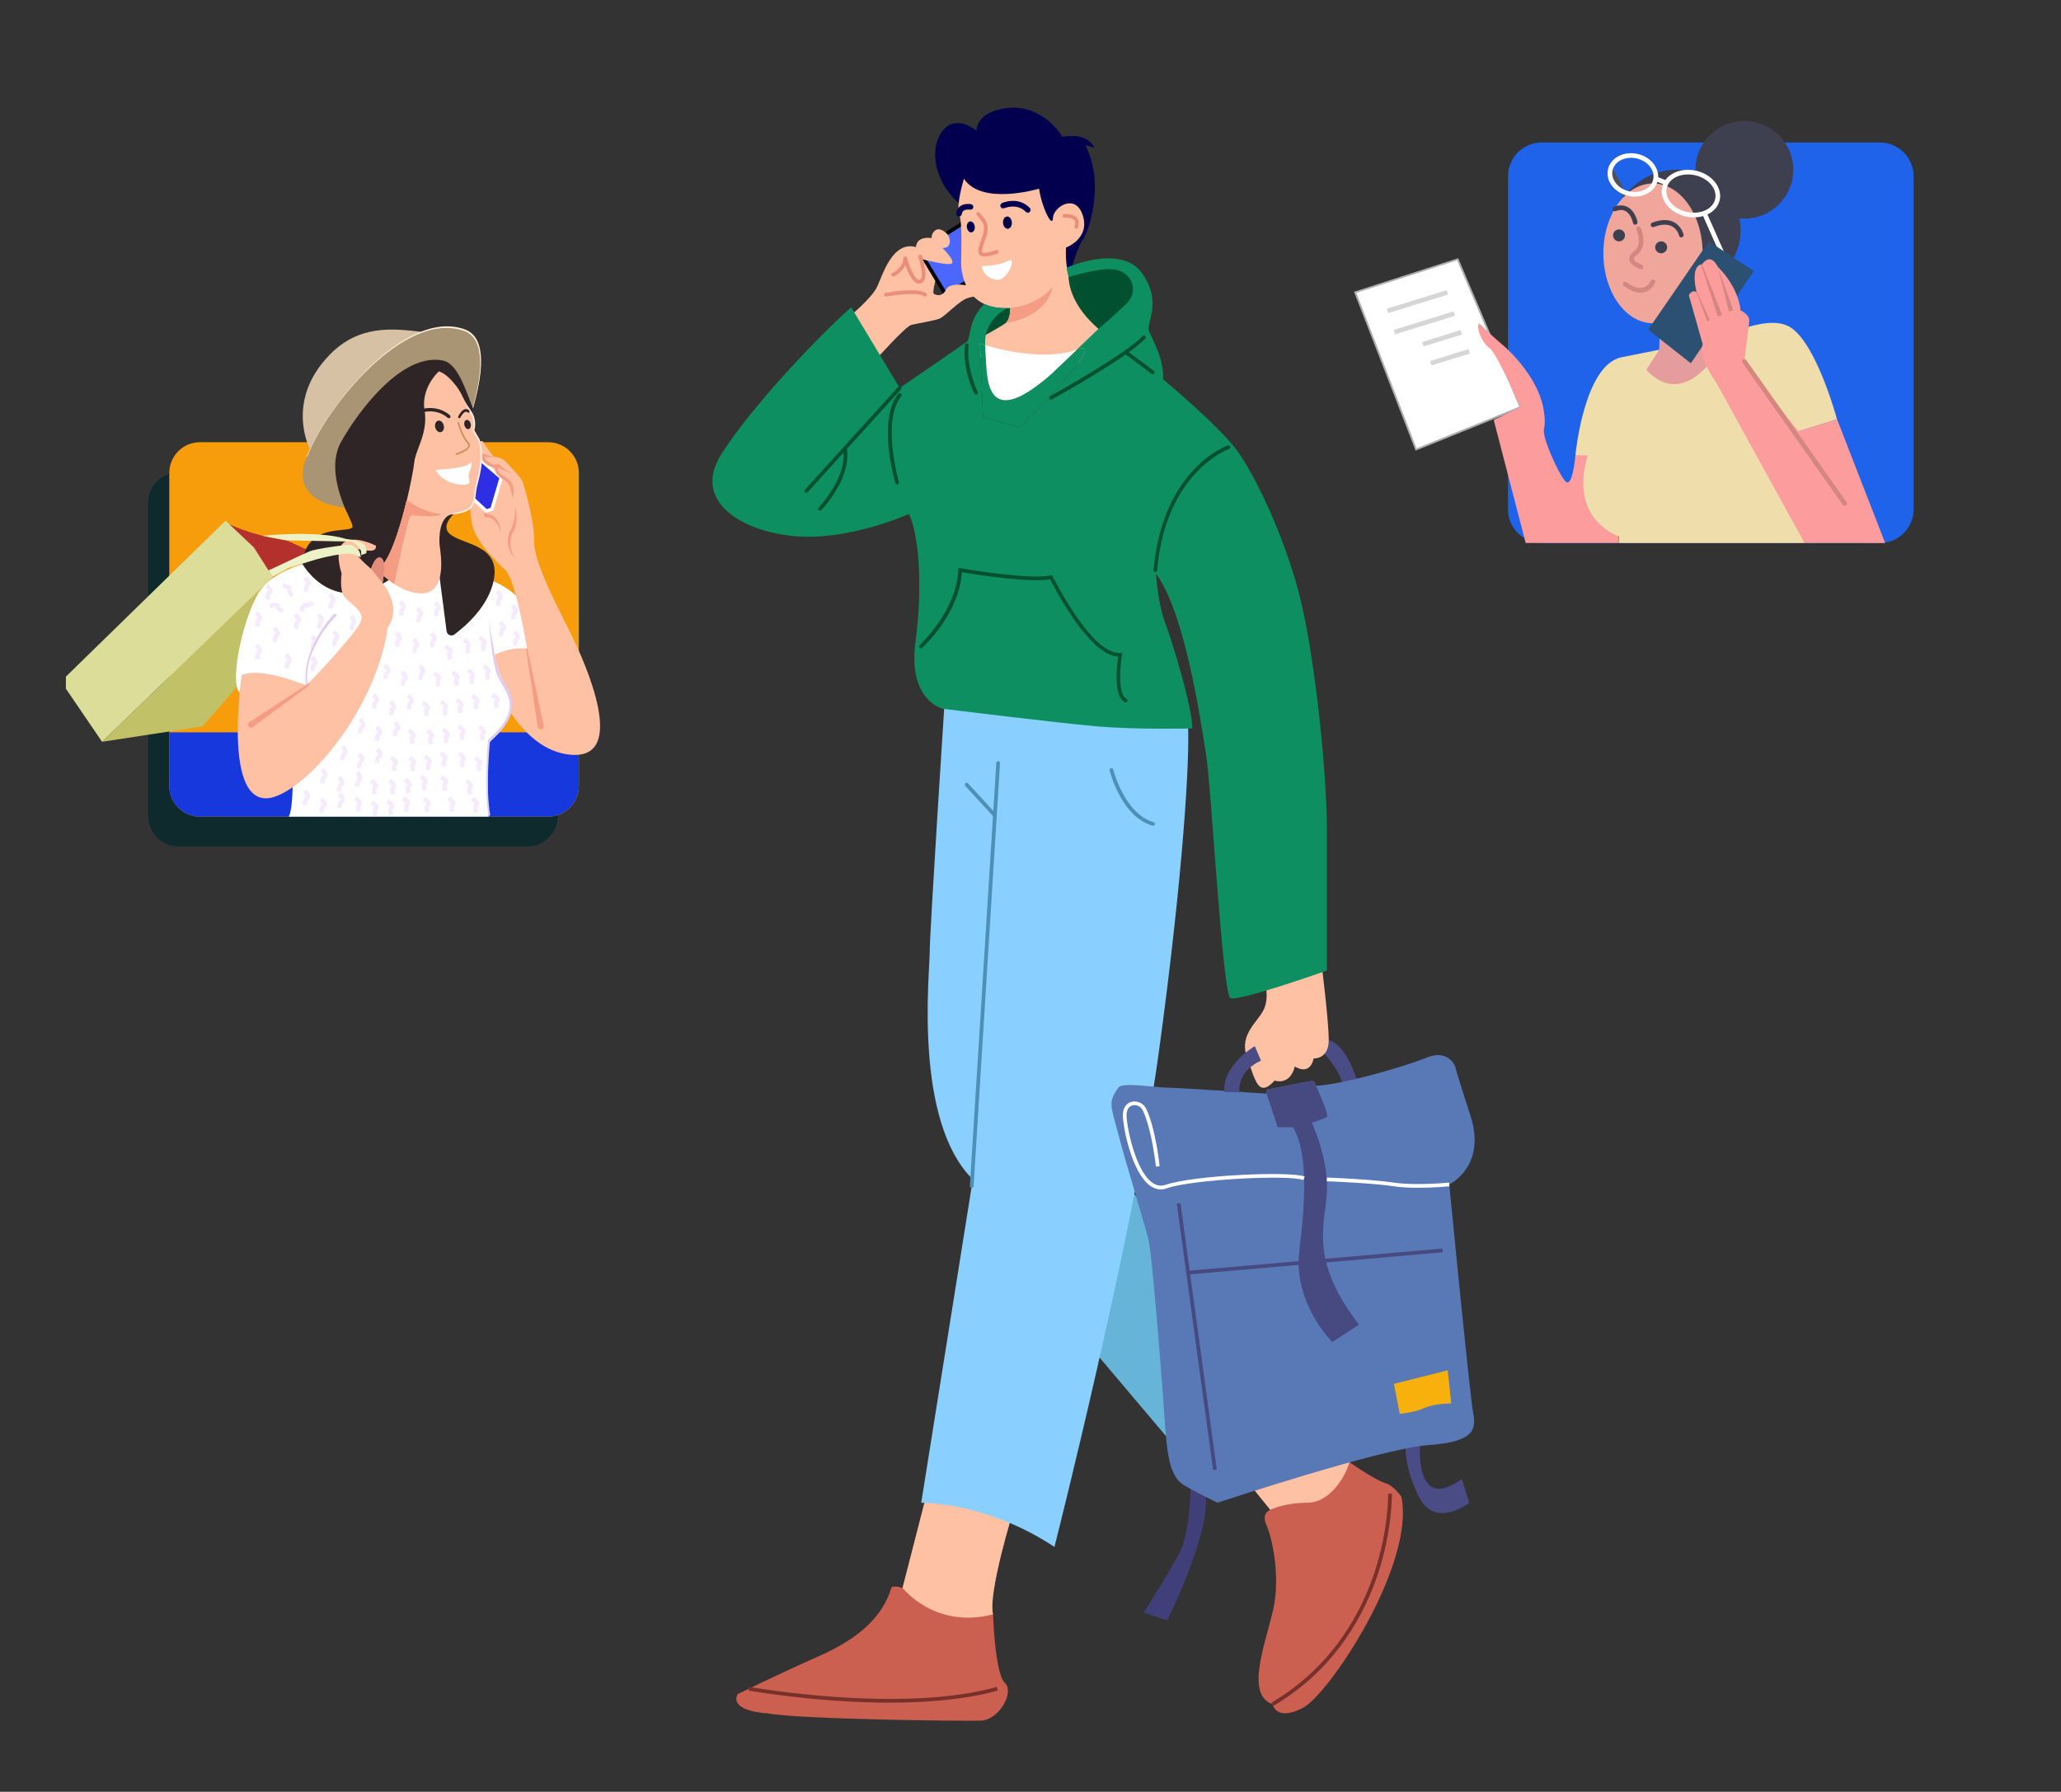 <?xml version="1.0" encoding="utf-8"?>
<!-- Generator: Adobe Illustrator 25.2.0, SVG Export Plug-In . SVG Version: 6.00 Build 0)  -->
<svg version="1.1" id="Layer_13" xmlns="http://www.w3.org/2000/svg" xmlns:xlink="http://www.w3.org/1999/xlink" x="0px" y="0px"
	 viewBox="0 0 338.45 294.28" style="enable-background:new 0 0 338.45 294.28;" xml:space="preserve">
<rect x="0" y="0" width="338.45" height="294.28" fill="#333333" stroke="none"/>
<style type="text/css">
	.st0{fill:#CB5F50;}
	.st1{fill:#FFC1A4;}
	.st2{fill:#66B5D8;}
	.st3{fill:#77312A;}
	.st4{fill:#89CFFF;}
	.st5{fill:#4B90B7;}
	.st6{fill:#4B67FF;}
	.st7{fill:#EA8F7A;}
	.st8{fill:#015130;}
	.st9{fill:#02004E;}
	.st10{fill:#F49C84;}
	.st11{fill:#4A4C86;}
	.st12{fill:#403F7A;}
	.st13{fill:#5878B6;}
	.st14{fill:#474981;}
	.st15{fill:#F8B00D;}
	.st16{fill:#FFFFFF;}
	.st17{fill:#0D8F62;}
	.st18{fill:#0E2A2D;}
	.st19{fill:#F79C0B;}
	.st20{fill:#1738DD;}
	.st21{fill:#B4302C;}
	.st22{fill:#C1C168;}
	.st23{fill:#DBDD99;}
	.st24{fill:#2F2526;}
	.st25{fill:#D6C1A5;}
	.st26{fill:#A99574;}
	.st27{fill:#FFEFDC;}
	.st28{fill:#E0CCED;}
	.st29{fill:#ECF2C5;}
	.st30{fill:#2E2EE5;}
	.st31{fill:#E5AB7A;}
	.st32{fill:#FFEEE1;}
	.st33{fill:#E28C79;}
	.st34{fill:#CE8F5B;}
	.st35{fill:#F6EBFC;}
	.st36{fill:#1F63EA;}
	.st37{fill:#AFAFAF;}
	.st38{fill:#D6D6D6;}
	.st39{fill:#FC9C9D;}
	.st40{fill:#EFDDAB;}
	.st41{fill:#3E3F4F;}
	.st42{fill:#E59C9C;}
	.st43{fill:#F1A69B;}
	.st44{fill:#D3877F;}
	.st45{fill:#2C5071;}
	.st46{fill:#515151;}
</style>
<g>
	<g>
		<g>
			<path class="st0" d="M213.89,280.54c-4.41,2.24-4.91-0.65-4.91-0.65c-4.91-1.66-0.58-11.34,0.29-16.54
				c0.87-5.2-0.43-10.98-1.32-12.93c-0.48-1.05-0.25-1.68,0.07-2.04c0.27-0.31,0.6-0.41,0.6-0.41l-5.79-7.13l10.99-8.03
				c0,0,5.2,5.05,6.28,6.14c0.28,0.28,0.83,0.71,1.51,1.2c1.91,1.36,4.84,3.16,5.85,3.42c1.37,0.36,2.67,2.24,2.67,2.24
				C232.45,256.86,218.29,278.31,213.89,280.54z"/>
		</g>
		<g>
			<path class="st1" d="M221.61,240.14c-0.96,3.23-3.73,6.68-6.86,6.67c-3.9-0.01-6.14,1.16-6.14,1.16l-5.79-7.13l10.99-8.03
				c0,0,5.2,5.05,6.28,6.14C220.38,239.23,220.93,239.66,221.61,240.14z"/>
		</g>
		<g>
			<polygon class="st2" points="177.65,219.51 199.46,245.31 215.56,234.28 181.22,189.52 			"/>
		</g>
		<g>
			<path class="st0" d="M165.02,276.41c1.63,1.52-0.98,6.07-3.9,6.18c-2.93,0.11-29.93-0.21-35.03-1.19c0,0-6.29-0.22-4.99-3.14
				c0,0,6.61-3.25,13.45-6.29c6.83-3.04,10.41-6.61,11.82-11.17c0,0,0.11-0.54,1.84,0l4.23-16.48l13.99,3.69
				c0,0-4.23,13.66-3.36,17.13C163.07,265.14,163.39,274.89,165.02,276.41z"/>
		</g>
		<g>
			<path class="st1" d="M163.07,265.14c-9.54,2.49-14.85-4.34-14.85-4.34l4.23-16.48l13.99,3.69
				C166.43,248,162.2,261.67,163.07,265.14z"/>
		</g>
		<g>
			<path class="st3" d="M209.13,280.16l-0.31-0.53c10.15-6,14.82-15.01,16.94-21.51c2.3-7.05,2.2-12.74,2.2-12.8l0.61-0.01
				c0,0.06,0.11,5.85-2.23,13C224.18,264.91,219.45,274.06,209.13,280.16z"/>
		</g>
		<g>
			<path class="st3" d="M146.13,279.64c-12.03,0-23.06-1.96-23.22-1.99l0.11-0.6c0.25,0.04,24.94,4.43,40.67,0.01l0.17,0.59
				C158.53,279.14,152.2,279.64,146.13,279.64z"/>
		</g>
		<g>
			<path class="st4" d="M155.2,114.07c0,0-2.53,38.83-2.53,42.37c0,3.54-2.66,27.63,7.08,37.27l-8.47,53.1
				c0,0,10.62-0.21,21.88,7.26c0,0,13.03-51.41,17.07-80.78s5.24-49.25,4.83-54.66L155.2,114.07z"/>
		</g>
		<g>
			<path class="st5" d="M159.58,195.08c-0.01,0-0.01,0-0.02,0c-0.17-0.01-0.3-0.16-0.29-0.32l4.34-69.45
				c0.01-0.17,0.15-0.3,0.32-0.29c0.17,0.01,0.3,0.16,0.29,0.32l-4.34,69.45C159.88,194.96,159.74,195.08,159.58,195.08z"/>
		</g>
		<g>
			<path class="st5" d="M163.39,134.23c-0.08,0-0.17-0.03-0.23-0.1l-4.65-5.06c-0.11-0.12-0.11-0.32,0.02-0.43
				c0.13-0.11,0.32-0.11,0.43,0.02l4.65,5.06c0.11,0.12,0.11,0.32-0.02,0.43C163.53,134.21,163.46,134.23,163.39,134.23z"/>
		</g>
		<g>
			<path class="st5" d="M189.34,135.62c-0.03,0-0.06,0-0.08-0.01c-2.12-0.6-4.02-2.36-5.47-5.1c-1.09-2.05-1.55-3.89-1.57-3.97
				c-0.04-0.16,0.06-0.33,0.22-0.37c0.16-0.04,0.33,0.06,0.37,0.22c0.02,0.07,1.85,7.29,6.61,8.63c0.16,0.05,0.26,0.22,0.21,0.38
				C189.6,135.53,189.48,135.62,189.34,135.62z"/>
		</g>
		<g>
			<polygon class="st6" points="164.29,32.81 150.93,41.18 155.33,48.4 169.09,39.9 			"/>
			<path d="M155.22,48.83l-4.71-7.74l13.87-8.69l5.15,7.6L155.22,48.83z M151.35,41.28l4.08,6.7l13.23-8.17l-4.46-6.58L151.35,41.28
				z"/>
		</g>
		<g>
			<path class="st1" d="M139.56,51.92c0,0,3.58-2.92,4.48-4.83c0.9-1.91,2.51-7.58,6.39-6.51c0,0-0.12-1.79,2.57-1.49
				c0,0-0.12-0.73,0.6-1.26s1.73,0.3,2.09,0.78s0.66,2.27-0.95,2.09c0,0,2.21,2.15,1.55,2.57c-0.66,0.42-4.84-0.69-4.84-0.69
				l2.14,3.56c0,0-0.52,2.02-0.22,2.14c0.3,0.12,1.31,0.66,2.03-0.78c0.72-1.43,5.19-0.54,5.49,0.3c0.3,0.84-0.42,0.71-1.91,1.13
				s-3.76,3.05-4.72,3.41c-0.95,0.36-3.64,0.78-4.6,1.01c-0.95,0.24-5.91,5.79-5.91,5.79L139.56,51.92z"/>
		</g>
		<g>
			<path class="st7" d="M150.92,46.58c-0.17,0-0.34-0.05-0.51-0.15c-0.76-0.44-1.38-1.86-1.74-2.87c-0.57,1.25-1.82,1.81-1.88,1.84
				c-0.16,0.07-0.34,0-0.4-0.16c-0.07-0.15,0-0.34,0.16-0.4c0.03-0.01,1.71-0.78,1.79-2.43c0.01-0.15,0.12-0.27,0.27-0.29
				c0.15-0.02,0.29,0.08,0.33,0.22c0.23,0.84,0.99,3.11,1.78,3.56c0.14,0.08,0.23,0.07,0.29,0.05c0.06-0.02,0.15-0.06,0.23-0.2
				c0.39-0.74-0.18-2.79-0.44-3.52c-0.06-0.16,0.03-0.33,0.19-0.39c0.16-0.06,0.33,0.03,0.39,0.19c0.1,0.29,0.98,2.9,0.4,4.01
				c-0.14,0.26-0.35,0.43-0.61,0.5C151.08,46.57,151,46.58,150.92,46.58z"/>
		</g>
		<g>
			<path class="st7" d="M145.47,48.71c-0.14,0-0.27-0.1-0.3-0.25c-0.03-0.17,0.08-0.33,0.24-0.36c0.53-0.1,5.24-0.95,6.68,0.05
				c0.14,0.1,0.17,0.29,0.08,0.43c-0.1,0.14-0.29,0.17-0.43,0.08c-1.04-0.72-4.84-0.21-6.21,0.05
				C145.51,48.71,145.49,48.71,145.47,48.71z"/>
		</g>
		<path class="st8" d="M165.95,49.9c0,0-4.56,2.45-4.33,5.01c0.23,2.56,4.81-2.93,4.84-3.82C166.5,50.2,165.95,49.9,165.95,49.9z"/>
		<g>
			<path class="st9" d="M155.28,20.97c-2.9,2.66-2.09,8.8,2.27,12.45c4.37,3.65,18.31,10.89,18.31,10.89s1.32-4.25,1.97-4.97
				c0.66-0.72,3.83-8.86,0.42-15.44c0,0,1.49,0.18,1.55,0.54c0.06,0.36-0.57-2.87-5.31-1.97c0,0-3.24-5.45-9.11-4.73
				c-5.16,0.63-5.03,3.71-5.03,3.71S157.43,18.99,155.28,20.97z"/>
		</g>
		<g>
			<path class="st1" d="M185.62,57.83c-10.77,4.61-28.9,0-28.9,0s7.6-4.07,8.44-4.79c0.84-0.72,0.72-2.45,0.72-2.45
				c-7.36,0.48-8.08-5.74-8.05-7.54c0.02-1.8,0.21-6.58-0.32-7.96c-0.54-1.38,0.78-5.74,0.78-5.74c2.92,4.48,12.34,1.64,12.34,1.64
				c0.45,3.13,2.21,6.6,2.28,4.81c0.06-1.79,3.71-4.19,4.91-0.39c1.2,3.8-2.77,5.25-2.77,5.25
				C174.49,52.5,185.62,57.83,185.62,57.83z"/>
		</g>
		<g>
			<path class="st10" d="M172.86,47.08c-1.09,5.28-7.71,5.96-7.71,5.96c0.84-0.72,0.72-2.45,0.72-2.45
				C170.81,50.05,172.86,47.08,172.86,47.08z"/>
		</g>
		<g>
			<path class="st11" d="M216.84,172.33c0,0,3.21,3.25,3.63,5.83l2.41-0.62c0,0-1.66-5.86-4.67-6.72c-3.01-0.85,0,0,0,0
				L216.84,172.33z"/>
		</g>
		<g>
			<path class="st1" d="M207.63,161.1c0,0,0.85,2.32,0,4.48c-0.85,2.16-4.24,4.17-2.86,8.03c1.39,3.86,1.85,6.79,4.55,3.86
				c0,0,2.47,0.93,3.32-2.32c0,0,2.39,1.7,3.09-1.31c0,0,2.47,0.15,2.47-3.01s-1.16-12.35-1.16-12.35L207.63,161.1z"/>
		</g>
		<g>
			<path class="st12" d="M195.51,243.23c0,0,0.19,8.26-2,12.17c-2.2,3.92-5.68,9.47-5.68,9.47l3.85,1.28c0,0,7.69-15.45,6.19-21.43
				L195.51,243.23z"/>
		</g>
		<g>
			<path class="st11" d="M233.23,236.49c0,0-1.29,12.34,6.82,6.41l1.23,3.92c0,0-5.5,4.25-8.13-0.74c-2.63-5-2.33-8.64-2.33-8.64
				L233.23,236.49z"/>
		</g>
		<g>
			<path class="st13" d="M241.9,231.92c0.54,2.82,0.32,4.89-7.39,5.43c-7.72,0.54-34.56,9.45-34.56,9.45s-2.39-1.08-5.43-2.82
				c-3.05-1.74-2.93-6.85-3.59-15.43c-0.65-8.59-1.82-22.74-2.3-24.84c-0.48-2.1-3.77-12.75-5-17.48c-1.23-4.73-1.7-5.13,0-7.58
				c0.68-0.98,5.51-0.07,8.33,0c2.82,0.07,16.04,0.97,16.04,0.97l-0.05-0.64c0,0,7.13-1.44,7.58-1.44c0.44,0,0.56,0.78,0.56,0.78
				c4.1-0.12,14.65-3.16,18.22-4.63c3.5-1.44,4.64,1.4,4.68,1.52c-0.02,0-0.02,0.3,2.48,8.02c2.72,8.37-3.48,11.3-3.48,11.3
				S241.36,229.09,241.9,231.92z"/>
		</g>
		<g>
			<path class="st14" d="M223.17,217.56l-4.39,2.85c0,0-6.48-6.41-5.41-14.97c1.07-8.57,1.37-16.26-1.03-20.3h-2.52l-1.82-5.52
				l-0.05-0.64c0,0,7.13-1.44,7.58-1.44c0.44,0,0.56,0.78,0.56,0.78s2.25,4.8,1.81,5.13c-0.44,0.32-2.47,0.93-2.47,0.93
				s2.74,5.92,2.47,11.36C217.63,201.15,214.88,206.81,223.17,217.56z"/>
		</g>
		<g>
			
				<rect x="196.18" y="197.43" transform="matrix(0.991 -0.135 0.135 0.991 -27.816 28.513)" class="st14" width="0.61" height="44.16"/>
		</g>
		<g>
			
				<rect x="194.98" y="206.95" transform="matrix(0.996 -0.087 0.087 0.996 -17.198 19.561)" class="st14" width="42.05" height="0.61"/>
		</g>
		<g>
			<path class="st15" d="M228.91,227.28l0.95,4.92c0,0,2.27-0.16,4.07-0.95s4.39-0.74,4.39-0.74l-0.58-5.45L228.91,227.28z"/>
		</g>
		<g>
			<path class="st16" d="M190.64,195.35c-0.6,0-1.17-0.19-1.73-0.58c-3.02-2.1-4.47-9.47-4.52-11.52c-0.03-1.21,0.52-2.07,1.47-2.3
				c0.93-0.22,1.94,0.28,2.36,1.15c1.57,3.31,2.19,9.2,2.21,9.45l-0.61,0.06c-0.01-0.06-0.63-6.03-2.16-9.25
				c-0.29-0.62-1.01-0.97-1.66-0.82c-0.66,0.16-1.02,0.77-1,1.69c0.04,1.91,1.45,9.09,4.25,11.03c0.7,0.49,1.41,0.59,2.17,0.33
				c4.54-1.57,20.42-2.29,22.83-1.35l-0.22,0.57c-2.28-0.9-18.08-0.14-22.41,1.35C191.3,195.29,190.97,195.35,190.64,195.35z"/>
		</g>
		<g>
			<path class="st16" d="M232.85,195.08c-1.36,0-2.79-0.06-4.02-0.25c-3.53-0.54-10.88-0.82-10.95-0.82l0.02-0.61
				c0.07,0,7.46,0.29,11.02,0.83c3.5,0.53,8.98,0,9.04,0l0.06,0.61C237.87,194.85,235.49,195.08,232.85,195.08z"/>
		</g>
		<g>
			<path class="st11" d="M206.06,171.82c0,0-5.33,3.07-5,7.53h2.49c0,0-0.56-3.28,3.53-5.16L206.06,171.82z"/>
		</g>
		<g>
			<path class="st17" d="M217.89,135.91c0,8.73,0,23.49,0,23.49s-14.55,5.17-15.84,4.52s-3.12-34.58-3.99-39.97
				c-0.86-5.39-3.43-23.27-8.23-29.74c0,0,0.26,4.74,1.55,8.19s4.42,13.79,4.42,17.24c0,0-9.05,0.21-15.41-0.32
				c-6.36-0.54-25.53-2.91-25.53-2.91s-5.82-1.29-4.52-10.99c1.29-9.7,0.43-17.99-1.08-21.01c0,0-9.7,4.42-18.64,3.66
				c-8.94-0.76-17.02-5.82-12.17-13.47c4.85-7.65,15.62-19.07,21.33-24.13l7.97,13.25c0,0,10.24-7.01,11-7.58
				c0.75-0.57,0.12-3.46,2.88-6.22c0,0,1.24,0.73,3.77,0.68c-0.89,0.42-3.88,2.37-3.61,6.08l-0.86-0.28l0.5,12.09l6.01,1.7
				c0,0,15.24-14.99,9.41-12.79c3.58-3.44,3.87-3.71,3.89-3.73L180.41,54c0,0-4.1-3.31-4.93-8.49c-0.08-0.49-0.28-1.04-0.3-1.56
				c0,0,8.88-3.95,12.35,0.9c3.47,4.84,0.57,8.15,1.19,9.63c0.63,1.48,2.45,4.56,2.28,7.81c0,0,9.11,7.59,12.13,11.69
				c3.01,4.09,8.19,14.87,10.56,25C216.06,109.08,217.89,127.18,217.89,135.91z"/>
		</g>
		<g>
			<path class="st8" d="M184.99,49.87c-1.9,1.85-4.57,4.13-4.57,4.13s-4.75-3.65-4.93-8.49c1.79-0.56,5.94-1.7,7.97-1.16
				C186.15,45.06,186.89,48.02,184.99,49.87z"/>
		</g>
		<g>
			<path class="st17" d="M167.44,70.19l-6.01-1.7l-0.5-12.09l0.86,0.28c0.33,4.39-0.75,14.87,10.75,4.84c1.8-1.72,3.2-3.07,4.3-4.12
				c0,0,0,0,0.01,0C182.68,55.2,167.44,70.19,167.44,70.19z"/>
		</g>
		<g>
			<path class="st16" d="M176.85,57.41c-1.1,1.05-2.5,2.4-4.3,4.12c-11.51,10.03-10.43-0.46-10.75-4.84
				C161.8,56.69,171.01,59.63,176.85,57.41z"/>
		</g>
		<g>
			<path class="st8" d="M172.62,65.64c-0.11,0-0.21-0.06-0.27-0.16c-0.08-0.15-0.03-0.33,0.12-0.42c0.13-0.07,12.6-7,15.15-9.87
				c0.11-0.13,0.31-0.14,0.43-0.03c0.13,0.11,0.14,0.31,0.03,0.43c-2.62,2.95-14.79,9.71-15.31,10
				C172.72,65.63,172.67,65.64,172.62,65.64z"/>
		</g>
		<g>
			<path class="st8" d="M189.29,61.46c-0.06,0-0.13-0.02-0.18-0.06l-4.43-3.31c-0.14-0.1-0.16-0.29-0.06-0.43
				c0.1-0.14,0.29-0.16,0.43-0.06l4.43,3.31c0.14,0.1,0.16,0.29,0.06,0.43C189.47,61.41,189.38,61.46,189.29,61.46z"/>
		</g>
		<g>
			<path class="st8" d="M160.27,64.81c-0.11,0-0.22-0.06-0.27-0.17c-0.08-0.16-2.02-4.05-1.54-7.99c0.02-0.17,0.18-0.29,0.34-0.27
				c0.17,0.02,0.29,0.17,0.27,0.34c-0.45,3.75,1.46,7.6,1.48,7.64c0.08,0.15,0.02,0.34-0.14,0.41
				C160.36,64.8,160.31,64.81,160.27,64.81z"/>
		</g>
		<g>
			<path class="st8" d="M132.41,80.94c-0.07,0-0.15-0.03-0.21-0.08c-0.13-0.11-0.13-0.31-0.02-0.43l15.34-16.91
				c0.11-0.13,0.31-0.13,0.43-0.02c0.13,0.11,0.13,0.31,0.02,0.43l-15.34,16.91C132.58,80.9,132.5,80.94,132.41,80.94z"/>
		</g>
		<g>
			<path class="st8" d="M134.64,83.88c-0.08,0-0.15-0.03-0.21-0.09c-0.12-0.12-0.12-0.31-0.01-0.43c0.05-0.05,4.84-5.02,4.03-9.66
				c-0.03-0.17,0.08-0.33,0.25-0.35c0.17-0.03,0.33,0.08,0.35,0.25c0.36,2.06-0.26,4.47-1.78,6.99c-1.14,1.88-2.36,3.15-2.42,3.2
				C134.8,83.85,134.72,83.88,134.64,83.88z"/>
		</g>
		<g>
			<path class="st8" d="M147.32,79.56c-0.13,0-0.25-0.09-0.29-0.22c-0.12-0.42-2.99-10.34,0.49-14.66c0.11-0.13,0.3-0.15,0.43-0.05
				c0.13,0.11,0.15,0.3,0.05,0.43c-3.28,4.07-0.41,14-0.38,14.1c0.05,0.16-0.04,0.33-0.21,0.38
				C147.38,79.56,147.35,79.56,147.32,79.56z"/>
		</g>
		<g>
			<path class="st8" d="M189.73,93.95c-0.01,0-0.02,0-0.03,0c-0.16-0.01-0.27-0.16-0.26-0.33c0.74-8.66,4.01-13.76,6.62-16.51
				c2.85-3,5.49-3.92,5.6-3.96c0.15-0.05,0.31,0.04,0.36,0.2s-0.03,0.33-0.18,0.38c-0.1,0.04-10.45,3.77-11.82,19.95
				C190,93.83,189.87,93.95,189.73,93.95z"/>
		</g>
		<g>
			<path class="st8" d="M184.86,115.36c-0.05,0-0.1-0.01-0.14-0.04c-1.92-1.02-1.33-5.98-1.1-7.48
				c-4.7-0.23-10.31-10.99-11.17-12.69c-3.68,0.6-12.6-0.85-14.49-1.17c-0.47,6.89-6.29,12.19-6.54,12.42
				c-0.13,0.11-0.32,0.1-0.43-0.02c-0.11-0.13-0.1-0.32,0.02-0.43c0.06-0.05,6.07-5.55,6.35-12.34l0.01-0.35l0.34,0.06
				c0.11,0.02,11.09,1.94,14.83,1.19l0.23-0.05l0.1,0.21c0.06,0.13,6.23,12.56,10.86,12.56c0.07,0,0.13,0,0.2-0.01l0.39-0.03
				l-0.07,0.39c-0.3,1.74-0.75,6.41,0.73,7.19c0.15,0.08,0.21,0.26,0.13,0.41C185.08,115.31,184.97,115.36,184.86,115.36z"/>
		</g>
		<g>
			<path class="st9" d="M168.79,34.94c-0.12,0-0.24-0.05-0.33-0.14c-1.47-1.51-3.52-0.61-3.54-0.61c-0.23,0.1-0.5,0-0.61-0.23
				c-0.1-0.23,0-0.5,0.23-0.61c0.11-0.05,2.66-1.16,4.57,0.8c0.18,0.18,0.17,0.47-0.01,0.65C169.02,34.9,168.91,34.94,168.79,34.94z
				"/>
		</g>
		<g>
			<path class="st9" d="M157.49,35.55c-0.02,0-0.04,0-0.06,0c-0.25-0.03-0.43-0.26-0.4-0.51c0.06-0.5,0.29-0.91,0.66-1.18
				c0.71-0.51,1.67-0.35,1.77-0.33c0.25,0.05,0.41,0.29,0.37,0.54c-0.05,0.25-0.29,0.41-0.53,0.37c-0.19-0.03-0.74-0.07-1.07,0.17
				c-0.16,0.12-0.25,0.3-0.29,0.55C157.92,35.38,157.72,35.55,157.49,35.55z"/>
		</g>
		<g>
			<path class="st7" d="M161.71,42.13c-0.37,0-0.64-0.09-0.82-0.27c-0.47-0.47-0.17-1.31,0.18-2.27c0.12-0.32,0.24-0.66,0.33-0.99
				c0.44-1.54,0.06-2-0.64-2.83c-0.12-0.14-0.24-0.29-0.36-0.45c-0.1-0.13-0.08-0.33,0.05-0.43c0.13-0.1,0.33-0.08,0.43,0.05
				c0.12,0.15,0.24,0.3,0.35,0.43c0.72,0.86,1.29,1.54,0.76,3.4c-0.1,0.35-0.22,0.69-0.35,1.03c-0.23,0.64-0.52,1.43-0.32,1.63
				c0.1,0.1,0.52,0.26,2.28-0.36c0.16-0.06,0.33,0.03,0.39,0.19c0.06,0.16-0.03,0.33-0.19,0.39
				C162.88,41.97,162.2,42.13,161.71,42.13z"/>
		</g>
		<g>
			<path class="st16" d="M161.22,43.7c0,0,2.57,0.04,4.29-0.84s-0.14,3.24-1.69,3.1C162.27,45.81,161.43,44.93,161.22,43.7z"/>
		</g>
		<g>
			<path class="st7" d="M176.73,37.57c-0.03,0-0.07-0.01-0.1-0.02c-0.16-0.05-0.25-0.23-0.19-0.39c0.15-0.44,0.14-0.77-0.04-0.99
				c-0.34-0.43-1.25-0.43-1.57-0.4c-0.17,0.01-0.32-0.1-0.34-0.27c-0.02-0.17,0.1-0.32,0.27-0.34c0.15-0.02,1.51-0.14,2.12,0.63
				c0.31,0.39,0.36,0.92,0.14,1.57C176.98,37.49,176.86,37.57,176.73,37.57z"/>
		</g>
		<g>
			
				<ellipse transform="matrix(0.997 -0.074 0.074 0.997 -2.248 12.27)" class="st9" cx="165.47" cy="36.65" rx="0.73" ry="1.01"/>
		</g>
		<g>
			
				<ellipse transform="matrix(0.989 -0.146 0.146 0.989 -3.733 23.698)" class="st9" cx="159.47" cy="37.26" rx="0.65" ry="0.91"/>
		</g>
	</g>
	<g>
		<path class="st18" d="M29.37,77.55h57.18c2.79,0,5.04,2.26,5.04,5.04v37.1v14.31c0,2.79-2.26,5.04-5.04,5.04H29.37
			c-2.79,0-5.04-2.26-5.04-5.04V119.7V82.6C24.32,79.81,26.58,77.55,29.37,77.55z"/>
		<path class="st19" d="M27.8,77.67v51.41c0,2.79,2.26,5.04,5.04,5.04h57.18c2.79,0,5.04-2.26,5.04-5.04V77.67
			c0-2.79-2.26-5.04-5.04-5.04H32.85C30.06,72.62,27.8,74.88,27.8,77.67z"/>
		<path class="st20" d="M27.8,120.28v8.8c0,2.79,2.26,5.04,5.04,5.04h57.18c2.79,0,5.04-2.26,5.04-5.04v-8.8H27.8z"/>
		<path class="st21" d="M37.01,85.8c0,0,3.88,2.11,10.06,2.95l3.85,1.77c0,0-3.59,2.78-6.19,4.23l-5.03-3.05L37.01,85.8z"/>
		<polygon class="st22" points="33.27,119.3 16.76,121.83 44.79,94.77 46.08,100.37 38.87,112.86 		"/>
		<polygon class="st23" points="37.05,85.52 41.69,89.91 44.79,94.77 16.76,121.83 10.82,113.11 10.82,111.13 		"/>
		<path class="st16" d="M86.06,99.06c0,0-3.03-3.48-6.96-4.15c-3.93-0.67-6.45-0.11-6.82-0.83c-0.37-0.72-20.6-1.9-20.6-1.9
			s-6.51,1.03-9.1,5.03c-2.59,4-4.92,14.53-3.28,16.52c1.65,1.99,7.79,3.33,8.39,7.48s0.52,11.89-0.3,12.92h32.85
			c0,0-0.42-10.51,0-11.88c0.42-1.36,4.24-2.59,4.07-8.99l4.07-6.27L86.06,99.06z"/>
		<path class="st24" d="M76.18,83.06c0,0-4.36,2.78-2.33,4.62s8.33,1.66,7.25,7.5c-0.81,4.33-4.59,7.62-6.49,9.03
			c-0.49,0.36-1.19,0.07-1.27-0.54l-2.84-21.88L76.18,83.06z"/>
		<path class="st24" d="M77.49,67.55c0,0,1.88-6.17-5.64-8.76c0,0-7.82-6.46-16.34,2.06s3,24.68,2.35,25.74
			c-0.65,1.06-7.45-0.87-8.26,5.93c0,0,5.32,9.79,15.64,1.75c9.1-7.1,2.67-11.52,2.84-13.45C68.25,78.89,77.49,67.55,77.49,67.55z"
			/>
		<path class="st25" d="M54.16,58.24c4.8-4.9,10.23-4.32,15.21-3.72c2.36,0.28-18.53,19.11-18.53,19.11S46.76,65.8,54.16,58.24z"/>
		<path class="st26" d="M56.58,83.35c-0.86-2.25-2.66-7.06-0.55-10.81c2.85-5.07,9.99-14.66,16.69-13.33
			c2.53,0.5,3.8,5.09,4.95,7.83c1.5-5.26,2.34-11.47-1.41-12.81c-9.87-3.53-22.92,12.94-25.97,20.94
			C47.71,81.9,54.5,83.13,56.58,83.35z"/>
		<g>
			<path class="st27" d="M50.52,74.85c3.09-8.08,15.94-23.99,25.7-20.5c3.69,1.32,2.84,7.53,1.41,12.56l0.05,0.12
				c1.46-5.15,2.52-11.55-1.37-12.94C66.4,50.55,53.41,67,50.29,75.16L50.52,74.85z"/>
		</g>
		<path class="st1" d="M63.69,103.01c-1.74,12.24-11.38,24.72-17.94,27.6c-9.63,4.24-6.06-19.72-6.06-19.72
			c3.37-1.45,10.32,1.69,10.61,1.62c0.29-0.05,8.23-8.55,8.95-10.41c0.71-1.85-2-3.05-2.77-4.21c-0.76-1.17-0.38-3.7-0.38-3.7
			s-1.33-3.81,0.38-5.1c1.72-1.28,5.25,0.53,5.25,0.53c0.18,1.71-2.97,0.14-3.32,0.78c-0.36,0.65,2.53,3.03,2.53,3.03
			s0.68-2.3,1.65-1.79c0.25,0.14,0.38,0.47,0.45,0.89c-0.36,0.49-0.73,0.83-1.09,0.98c0,0,0.39,0.45,1.06,1.05
			c-0.08,0.68-0.19,1.2-0.19,1.2C66.18,100.17,63.69,103.01,63.69,103.01z"/>
		<g>
			<path class="st28" d="M80.25,134.12l0.25-0.29c-0.79-4.22-0.11-11.25-0.04-12c5.56-4.88,3.61-7.95,2.32-9.98
				c-0.19-0.3-0.37-0.59-0.51-0.85c-1.01-1.95-1.97-9.26-1.98-9.34l0,0c0.04,0.3,0.45,7.5,1.48,9.49c0.14,0.27,0.35,0.7,0.53,1.02
				c1.15,2.05,3.33,4.55-2.1,9.3l-0.04,0.04l-0.01,0.05C80.15,121.65,79.42,129.68,80.25,134.12z"/>
		</g>
		<path class="st29" d="M59.24,91.56c0,0-0.04-0.99-0.46-1.29c-0.41-0.3-0.72-0.8-1.42-0.8c-0.7,0-5.41,0.65-6.44,1.05
			s-6.68,3.13-6.83,3.16l0.65,1.07c0,0,2.42-1.36,2.6-1.45c0.18-0.08,4.47-1.39,4.47-1.39s5.55-1.59,6.71-0.69L59.24,91.56z"/>
		<path class="st29" d="M57.83,88.95l-10.77-0.2l-3.98-0.76c0,0,9.12-0.94,13.67,0.51c0,0,2.75,0.3,3.18,1.11s0.21,1.26,0.21,1.26
			l-0.91,0.32C59.24,91.18,59.83,90.21,57.83,88.95z"/>
		<path class="st1" d="M82.96,93.6c1.75,1.65,3.6,12.91,3.6,12.91c-2.1-0.21-4.07,0.41-5.29,1.02c0.19,1.2,0.64,2.59,0.9,3.27
			c0.57,1.46,2.47,3.07,1.77,6.38c2.22,3.24,5.43,6.37,9.69,6.77c9.78,0.93,2.2-15.45,0.62-18.82c-1.58-3.36-6.59-12.39-6.52-16.07
			c0.07-3.67-1.75-9.54-1.96-10.06c-0.2-0.51-1.65-1.99-2.54-2.99c-0.89-0.99-2.06-0.96-2.06-0.96c-0.41-0.24-1.96-2.64-1.96-2.64
			c-2.37,0.24-2.64,8.76-2.64,8.76s0.55,1.48,0.88,4.46C77.78,88.62,81.21,91.95,82.96,93.6z"/>
		<g>
			<g>
				<polygon class="st30" points="80.78,83.63 82.31,78.45 74.55,71.76 71.82,76.42 79.84,83.92 				"/>
			</g>
			<g>
				<path class="st16" d="M74.62,72.19l7.37,6.35l-1.43,4.87l-0.65,0.2l-7.75-7.24L74.62,72.19 M74.48,71.34l-3.02,5.13l8.3,7.76
					l1.24-0.38l1.61-5.49L74.48,71.34L74.48,71.34z"/>
			</g>
		</g>
		<g>
			<path class="st10" d="M84.2,81.84c0,0-0.21-0.92-0.38-1.64c-0.16-0.67-0.21-0.89-1.54-1.7c-1.05-0.64-1.03-1.44-1-1.67
				c0.04-0.31,0.2-0.54,0.4-0.6c0.14-0.04,0.28,0,0.37,0.12c0.14,0.15,0.87,0.88,1.76,1.2l0.16,0.18c-0.54-0.19-1.73-0.64-2.17-0.95
				c-0.02,0.06-0.04,0.16-0.03,0.28c0.02,0.21,0.14,0.63,0.77,1.01c1.43,0.87,1.57,1.2,1.76,2.01C84.48,80.81,84.2,81.84,84.2,81.84
				L84.2,81.84z"/>
		</g>
		<g>
			<path class="st10" d="M81.47,76.91c-2.51-0.52-2.51-2.12-2.5-2.18l0.01-0.31l2.21,0.65l0,0l-1.64,0c0.15,0.4,0.61,1.06,2.03,1.35
				L81.47,76.91z"/>
		</g>
		<g>
			<path class="st10" d="M82.26,87.49c-0.01-0.03-0.53-2.55-2.42-2.55c-0.01,0-0.01,0-0.02,0l-0.19,0l-0.19-0.66l0.33-0.05
				l0.24,0.22C82.17,84.58,82.25,87.46,82.26,87.49L82.26,87.49z"/>
		</g>
		<g>
			<path class="st10" d="M85.23,92.12c-1.91-1.16-2.25-3.61-1.37-5.09c0.77-1.27,0.78-3.7,0.78-3.73h0.05
				c0.02,0.1,0.47,2.55-0.4,3.98C83.53,88.56,83.57,91.11,85.23,92.12L85.23,92.12z"/>
		</g>
		<g>
			<path class="st10" d="M88.8,119.78c-0.24,0-0.45-0.17-0.49-0.41l-1.93-12.81c-0.05-0.27-0.09,0,0.18-0.04
				c0,0,0.02-0.11,0.07,0.16l2.66,12.52c0.05,0.27-0.13,0.53-0.41,0.58C88.86,119.78,88.83,119.78,88.8,119.78z"/>
		</g>
		<g>
			<path class="st10" d="M41.21,119.52c-0.16,0-0.31-0.07-0.41-0.21c-0.16-0.22-0.11-0.54,0.12-0.7l9.59-6.22
				c0.22-0.16,0.04-0.4,0.2-0.17c0.16,0.22-0.12,0.48-0.35,0.64l-8.86,6.57C41.41,119.49,41.31,119.52,41.21,119.52z"/>
		</g>
		<path class="st1" d="M61.95,93.51c0,0,1.12,1.28,2.77,2.38c1.34,0.89,3.03,1.67,4.77,1.55c3.88-0.26,2.91-6.35,2.73-7.67
			c-0.18-1.32-0.09-4.68,1.77-5.25c0.94-0.29,2.01-0.3,2.86-0.85c0.91-0.58,1.07-1.58,1.16-2.58c0.11-1.19,0.48-2.23,0.72-3.39
			c0.25-1.19,0.38-2.42,0.28-3.64c-0.05-0.62-0.16-1.24-0.37-1.82c-0.09-0.24-0.93-1.5-0.89-1.61c0,0,0.54-1.52-0.49-3.07
			c-0.47-0.7-0.84-1.45-1.19-2.21c-0.41-0.9-0.93-1.75-1.58-2.49c-0.64-0.74-1.47-1.56-2.42-1.87c-1.69,1.64-2.75,4.01-2.35,6.39
			c0.62,3.75-1.48,6.41-1.7,8.63c-0.09,0.83-0.53,3.3-1.21,6.15C65.65,86.93,63.83,92.76,61.95,93.51z"/>
		<path class="st31" d="M61.95,93.51c0,0,1.12,1.28,2.77,2.38c0.52-2.53,2.32-11.18,2.77-11.25c0.53-0.07,3.8,0.47,4.96-0.18
			c0,0-2.86-0.2-5.66-2.32C65.65,86.93,63.83,92.76,61.95,93.51z"/>
		<g>
			<path class="st32" d="M73.85,84.56c0.32-0.1,0.84-0.08,1.17-0.15c0.65-0.13,1.33-0.26,1.91-0.63c0.96-0.62,1.13-1.66,1.22-2.68
				c0.07-0.76,0.24-1.45,0.43-2.18c0.1-0.38,0.2-0.78,0.28-1.19c0.28-1.37,0.37-2.57,0.28-3.68c-0.06-0.69-0.18-1.3-0.37-1.86
				c-0.04-0.11-0.19-0.36-0.42-0.74c-0.17-0.28-0.42-0.69-0.46-0.81c0.07-0.21,0.48-1.67-0.52-3.16c-0.4-0.59-0.89-1.21-1.3-2.13
				l0,0c0.42,0.93,0.67,1.68,1.07,2.28c0.98,1.47,0.48,2.94,0.48,2.95c-0.03,0.12,0.03,0.25,0.5,1.01c0.17,0.28,0.36,0.6,0.4,0.69
				c0.19,0.53,0.31,1.12,0.36,1.79c0.09,1.08,0,2.26-0.27,3.6c-0.08,0.4-0.18,0.8-0.28,1.18c-0.18,0.71-0.37,1.44-0.44,2.23
				c-0.09,0.99-0.24,1.93-1.09,2.47c-0.53,0.34-1.18,0.47-1.81,0.6C74.63,84.21,74.18,84.46,73.85,84.56L73.85,84.56z"/>
		</g>
		<path class="st33" d="M61.95,93.51c0,0,0.39,0.45,1.06,1.05c0.07-0.64,0.12-1.42,0.03-2.02C62.68,93.02,62.32,93.36,61.95,93.51z"
			/>
		<path class="st10" d="M63.01,94.55c0.45,0.41,1.04,0.88,1.71,1.33c0.52-2.53,2.32-11.18,2.77-11.25c0.53-0.07,3.8,0.47,4.96-0.18
			c0,0-2.86-0.2-5.66-2.32c-0.92,3.85-2.27,8.37-3.75,10.39C63.14,93.13,63.09,93.91,63.01,94.55z"/>
		<g>
			<g>
				<path class="st24" d="M73.7,68.69c0.07,0,0.14-0.03,0.2-0.08c0.11-0.11,0.11-0.28,0-0.39c-0.08-0.08-1.9-1.85-4.94-0.96
					c-0.15,0.04-0.23,0.2-0.19,0.34c0.04,0.15,0.2,0.23,0.34,0.19c2.71-0.8,4.32,0.76,4.39,0.82C73.56,68.66,73.63,68.69,73.7,68.69
					z"/>
			</g>
		</g>
		<g>
			<g>
				<path class="st24" d="M75.44,68.69c0.07,0,0.13-0.04,0.16-0.11c0.11-0.23,0.48-0.86,0.85-0.95c0.13-0.03,0.24,0,0.36,0.11
					c0.08,0.07,0.2,0.05,0.26-0.04c0.06-0.1,0.05-0.24-0.04-0.31c-0.2-0.18-0.43-0.24-0.67-0.19c-0.61,0.16-1.08,1.13-1.1,1.17
					c-0.05,0.11-0.02,0.24,0.07,0.3C75.38,68.68,75.41,68.69,75.44,68.69z"/>
			</g>
		</g>
		<g>
			<path class="st34" d="M74.94,74.73c0.01,0,0.03,0,0.04-0.01c0.2-0.06,1.96-0.64,2.17-1.44c0.04-0.16,0.04-0.4-0.21-0.65
				c-0.9-0.94-1.55-3.22-1.56-3.25c-0.02-0.07-0.1-0.12-0.17-0.09c-0.07,0.02-0.12,0.1-0.09,0.17c0.03,0.1,0.68,2.38,1.63,3.36
				c0.13,0.13,0.17,0.26,0.14,0.4c-0.14,0.55-1.48,1.08-1.98,1.24c-0.07,0.02-0.11,0.1-0.09,0.17
				C74.83,74.7,74.88,74.73,74.94,74.73z"/>
		</g>
		<g>
			<path class="st16" d="M77.31,75.72c0,0,0.71,1.13-5.78,1.44c0.02,0,0.25,0.41,0.27,0.44c0.55,0.77,1.36,1.34,2.25,1.64
				c0.79,0.27,2,0.55,2.8,0.24c0.58-0.23-0.01-0.94,0.11-1.5C77.12,77.16,77.69,76.45,77.31,75.72z"/>
		</g>
		<g>
			
				<ellipse transform="matrix(0.97 -0.242 0.242 0.97 -14.794 19.51)" class="st24" cx="72.17" cy="70.09" rx="0.72" ry="0.97"/>
		</g>
		<g>
			
				<ellipse transform="matrix(0.97 -0.242 0.242 0.97 -14.584 20.615)" class="st24" cx="76.78" cy="69.78" rx="0.53" ry="0.77"/>
		</g>
		<g>
			<path class="st35" d="M47.74,98.11c-0.13-0.14-0.75-0.81-0.61-1.4c-0.14-0.07-0.46-0.14-0.74-0.17l0.06-0.72
				c0.4,0.04,1.12,0.15,1.35,0.54c0.09,0.16,0.1,0.34,0.03,0.51c-0.04,0.09,0.15,0.46,0.42,0.74L47.74,98.11z"/>
		</g>
		<g>
			<path class="st35" d="M46.35,100.68c-0.18-0.06-1.03-0.38-1.18-0.98c-0.16,0.01-0.47,0.08-0.73,0.19l-0.27-0.67
				c0.38-0.15,1.06-0.37,1.44-0.13c0.15,0.1,0.25,0.25,0.26,0.44c0.01,0.1,0.34,0.34,0.71,0.47L46.35,100.68z"/>
		</g>
		<g>
			<path class="st35" d="M51.56,99.23c-0.14,0.12-0.85,0.69-1.44,0.52c-0.08,0.14-0.17,0.45-0.21,0.72l-0.71-0.11
				c0.06-0.4,0.23-1.1,0.62-1.31c0.16-0.08,0.34-0.08,0.51,0c0.09,0.05,0.47-0.12,0.76-0.37L51.56,99.23z"/>
		</g>
		<g>
			<path class="st35" d="M49.9,97.21c-0.01-0.19-0.06-1.1,0.43-1.47c-0.07-0.14-0.26-0.4-0.46-0.6l0.51-0.51
				c0.29,0.29,0.76,0.83,0.69,1.27c-0.03,0.18-0.14,0.33-0.3,0.41c-0.09,0.05-0.18,0.45-0.15,0.84L49.9,97.21z"/>
		</g>
		<g>
			<path class="st35" d="M53.96,99.96c-0.01-0.19-0.06-1.1,0.43-1.47c-0.07-0.14-0.26-0.4-0.46-0.6l0.51-0.51
				c0.29,0.29,0.76,0.83,0.69,1.27c-0.03,0.18-0.14,0.33-0.3,0.41c-0.09,0.05-0.18,0.45-0.15,0.84L53.96,99.96z"/>
		</g>
		<g>
			<path class="st35" d="M52.05,103.26c-0.01-0.19-0.06-1.1,0.43-1.47c-0.07-0.14-0.26-0.4-0.46-0.6l0.51-0.51
				c0.29,0.29,0.76,0.83,0.69,1.27c-0.03,0.18-0.14,0.33-0.3,0.41c-0.09,0.05-0.18,0.45-0.15,0.84L52.05,103.26z"/>
		</g>
		<g>
			<path class="st35" d="M44.8,105.48c-0.01-0.19-0.06-1.1,0.43-1.47c-0.07-0.14-0.26-0.4-0.46-0.6l0.51-0.51
				c0.29,0.29,0.76,0.83,0.69,1.27c-0.03,0.18-0.14,0.33-0.3,0.41c-0.09,0.05-0.18,0.45-0.15,0.84L44.8,105.48z"/>
		</g>
		<g>
			<path class="st35" d="M41.91,102.91c-0.01-0.19-0.06-1.1,0.43-1.47c-0.07-0.14-0.26-0.4-0.46-0.6l0.51-0.51
				c0.29,0.29,0.76,0.83,0.69,1.27c-0.03,0.18-0.14,0.33-0.3,0.41c-0.09,0.05-0.18,0.45-0.15,0.84L41.91,102.91z"/>
		</g>
		<g>
			<path class="st35" d="M43.6,98.5c-0.01-0.19-0.06-1.1,0.43-1.47c-0.07-0.14-0.26-0.4-0.46-0.6l0.51-0.51
				c0.29,0.29,0.76,0.83,0.69,1.27c-0.03,0.18-0.14,0.33-0.3,0.41c-0.09,0.05-0.18,0.45-0.15,0.84L43.6,98.5z"/>
		</g>
		<g>
			<path class="st35" d="M48.28,103.26c-0.01-0.19-0.06-1.1,0.43-1.47c-0.07-0.14-0.26-0.4-0.46-0.6l0.51-0.51
				c0.29,0.29,0.76,0.83,0.69,1.27c-0.03,0.18-0.14,0.33-0.3,0.41c-0.09,0.05-0.18,0.45-0.15,0.84L48.28,103.26z"/>
		</g>
		<g>
			<path class="st35" d="M50.98,106.77c-0.01-0.19-0.06-1.1,0.43-1.47c-0.07-0.14-0.26-0.4-0.46-0.6l0.51-0.51
				c0.29,0.29,0.76,0.83,0.69,1.27c-0.03,0.18-0.14,0.33-0.3,0.41c-0.09,0.05-0.18,0.45-0.15,0.84L50.98,106.77z"/>
		</g>
		<g>
			<path class="st35" d="M50.98,110.27c-0.01-0.19-0.06-1.1,0.43-1.47c-0.07-0.14-0.26-0.4-0.46-0.6l0.51-0.51
				c0.29,0.29,0.76,0.83,0.69,1.27c-0.03,0.18-0.14,0.33-0.3,0.41c-0.09,0.05-0.18,0.45-0.15,0.84L50.98,110.27z"/>
		</g>
		<g>
			<path class="st35" d="M46.75,109.87c-0.01-0.19-0.06-1.1,0.43-1.47c-0.07-0.14-0.26-0.4-0.46-0.6l0.51-0.51
				c0.29,0.29,0.76,0.83,0.69,1.27c-0.03,0.18-0.14,0.33-0.3,0.41c-0.09,0.05-0.18,0.45-0.15,0.84L46.75,109.87z"/>
		</g>
		<g>
			<path class="st35" d="M41.91,108.3c-0.01-0.19-0.06-1.1,0.43-1.47c-0.07-0.14-0.26-0.4-0.46-0.6l0.51-0.51
				c0.29,0.29,0.76,0.83,0.69,1.27c-0.03,0.18-0.14,0.33-0.3,0.41c-0.09,0.05-0.18,0.45-0.15,0.84L41.91,108.3z"/>
		</g>
		<g>
			<path class="st35" d="M54.56,106.09c-0.01-0.19-0.06-1.1,0.43-1.47c-0.07-0.14-0.26-0.4-0.46-0.6l0.51-0.51
				c0.29,0.29,0.76,0.83,0.69,1.27c-0.03,0.18-0.14,0.33-0.3,0.41c-0.09,0.05-0.18,0.45-0.15,0.84L54.56,106.09z"/>
		</g>
		<g>
			<path class="st35" d="M57.38,103.52c-0.01-0.19-0.06-1.1,0.43-1.47c-0.07-0.14-0.26-0.4-0.46-0.6l0.51-0.51
				c0.29,0.29,0.76,0.83,0.69,1.27c-0.03,0.18-0.14,0.33-0.3,0.41c-0.09,0.05-0.18,0.45-0.15,0.84L57.38,103.52z"/>
		</g>
		<g>
			<path class="st35" d="M65.51,101.12c-0.01-0.19-0.06-1.1,0.43-1.47c-0.07-0.14-0.26-0.4-0.46-0.6l0.51-0.51
				c0.29,0.29,0.76,0.83,0.69,1.27c-0.03,0.18-0.14,0.33-0.3,0.41c-0.09,0.05-0.18,0.45-0.15,0.84L65.51,101.12z"/>
		</g>
		<g>
			<path class="st35" d="M68.33,102.23c-0.01-0.19-0.06-1.1,0.43-1.47c-0.07-0.14-0.26-0.4-0.46-0.6l0.51-0.51
				c0.29,0.29,0.76,0.83,0.69,1.27c-0.03,0.18-0.14,0.33-0.3,0.41c-0.09,0.05-0.18,0.45-0.15,0.84L68.33,102.23z"/>
		</g>
		<g>
			<path class="st35" d="M71.24,101.25c-0.01-0.19-0.06-1.1,0.43-1.47c-0.07-0.14-0.26-0.4-0.46-0.6l0.51-0.51
				c0.29,0.29,0.76,0.83,0.69,1.27c-0.03,0.18-0.14,0.33-0.3,0.41c-0.09,0.05-0.18,0.45-0.15,0.84L71.24,101.25z"/>
		</g>
		<g>
			<path class="st35" d="M64.86,106.22c-0.01-0.19-0.06-1.1,0.43-1.47c-0.07-0.14-0.26-0.4-0.46-0.6l0.51-0.51
				c0.29,0.29,0.76,0.83,0.69,1.27c-0.03,0.18-0.14,0.33-0.3,0.41c-0.09,0.05-0.18,0.45-0.15,0.84L64.86,106.22z"/>
		</g>
		<g>
			<path class="st35" d="M67.68,107.33c-0.01-0.19-0.06-1.1,0.43-1.47c-0.07-0.14-0.26-0.4-0.46-0.6l0.51-0.51
				c0.29,0.29,0.76,0.83,0.69,1.27c-0.03,0.18-0.14,0.33-0.3,0.41c-0.09,0.05-0.18,0.45-0.15,0.84L67.68,107.33z"/>
		</g>
		<g>
			<path class="st35" d="M70.59,106.35c-0.01-0.19-0.06-1.1,0.43-1.47c-0.07-0.14-0.26-0.4-0.46-0.6l0.51-0.51
				c0.29,0.29,0.76,0.83,0.69,1.27c-0.03,0.18-0.14,0.33-0.3,0.41c-0.09,0.05-0.18,0.45-0.15,0.84L70.59,106.35z"/>
		</g>
		<g>
			<path class="st35" d="M73.58,108.44c-0.06-0.18-0.35-1.04,0.02-1.53c-0.1-0.12-0.36-0.32-0.6-0.45l0.35-0.63
				c0.35,0.2,0.95,0.6,1.01,1.04c0.02,0.18-0.04,0.35-0.18,0.48c-0.07,0.07-0.05,0.48,0.08,0.84L73.58,108.44z"/>
		</g>
		<g>
			<path class="st35" d="M76.59,107.4c-0.06-0.18-0.35-1.04,0.02-1.53c-0.1-0.12-0.36-0.32-0.6-0.45l0.35-0.63
				c0.35,0.2,0.95,0.6,1.01,1.04c0.02,0.18-0.04,0.35-0.18,0.48c-0.07,0.07-0.05,0.48,0.08,0.84L76.59,107.4z"/>
		</g>
		<g>
			<path class="st35" d="M79.14,107.03c-0.06-0.18-0.35-1.04,0.02-1.53c-0.1-0.12-0.36-0.32-0.6-0.45l0.35-0.63
				c0.35,0.2,0.95,0.6,1.01,1.04c0.02,0.18-0.04,0.35-0.18,0.48c-0.07,0.07-0.05,0.48,0.08,0.84L79.14,107.03z"/>
		</g>
		<g>
			<path class="st35" d="M62.98,111.56c-0.01-0.19-0.06-1.1,0.43-1.47c-0.07-0.14-0.26-0.4-0.46-0.6l0.51-0.51
				c0.29,0.29,0.76,0.83,0.69,1.27c-0.03,0.18-0.14,0.33-0.3,0.41c-0.09,0.05-0.18,0.45-0.15,0.84L62.98,111.56z"/>
		</g>
		<g>
			<path class="st35" d="M65.79,112.67c-0.01-0.19-0.06-1.1,0.43-1.47c-0.07-0.14-0.26-0.4-0.46-0.6l0.51-0.51
				c0.29,0.29,0.76,0.83,0.69,1.27c-0.03,0.18-0.14,0.33-0.3,0.41c-0.09,0.05-0.18,0.45-0.15,0.84L65.79,112.67z"/>
		</g>
		<g>
			<path class="st35" d="M68.71,111.69c-0.01-0.19-0.06-1.1,0.43-1.47c-0.07-0.14-0.26-0.4-0.46-0.6l0.51-0.51
				c0.29,0.29,0.76,0.83,0.69,1.27c-0.03,0.18-0.14,0.33-0.3,0.41c-0.09,0.05-0.18,0.45-0.15,0.84L68.71,111.69z"/>
		</g>
		<g>
			<path class="st35" d="M71.7,112.86c-0.06-0.18-0.35-1.04,0.02-1.53c-0.1-0.12-0.36-0.32-0.6-0.45l0.35-0.63
				c0.35,0.2,0.95,0.6,1.01,1.04c0.02,0.18-0.04,0.35-0.18,0.48c-0.07,0.07-0.05,0.48,0.08,0.84L71.7,112.86z"/>
		</g>
		<g>
			<path class="st35" d="M74.71,112.74c-0.06-0.18-0.35-1.04,0.02-1.53c-0.1-0.12-0.36-0.32-0.6-0.45l0.35-0.63
				c0.35,0.2,0.95,0.6,1.01,1.04c0.02,0.18-0.04,0.35-0.18,0.48c-0.07,0.07-0.05,0.48,0.08,0.84L74.71,112.74z"/>
		</g>
		<g>
			<path class="st35" d="M77.25,112.37c-0.06-0.18-0.35-1.04,0.02-1.53c-0.1-0.12-0.36-0.32-0.6-0.45l0.35-0.63
				c0.35,0.2,0.95,0.6,1.01,1.04c0.02,0.18-0.04,0.35-0.18,0.48c-0.07,0.07-0.05,0.48,0.08,0.84L77.25,112.37z"/>
		</g>
		<g>
			<path class="st35" d="M79.82,111.71c-0.06-0.18-0.35-1.04,0.02-1.53c-0.1-0.12-0.36-0.32-0.6-0.45l0.35-0.63
				c0.35,0.2,0.95,0.6,1.01,1.04c0.02,0.18-0.04,0.35-0.18,0.48c-0.07,0.07-0.05,0.48,0.08,0.84L79.82,111.71z"/>
		</g>
		<g>
			<path class="st35" d="M61.09,116.4c-0.01-0.19-0.06-1.1,0.43-1.47c-0.07-0.14-0.26-0.4-0.46-0.6l0.51-0.51
				c0.29,0.29,0.76,0.83,0.69,1.27c-0.03,0.18-0.14,0.33-0.3,0.41c-0.09,0.05-0.18,0.45-0.15,0.84L61.09,116.4z"/>
		</g>
		<g>
			<path class="st35" d="M63.9,117.51c-0.01-0.19-0.06-1.1,0.43-1.47c-0.07-0.14-0.26-0.4-0.46-0.6l0.51-0.51
				c0.29,0.29,0.76,0.83,0.69,1.27c-0.03,0.18-0.14,0.33-0.3,0.41c-0.09,0.05-0.18,0.45-0.15,0.84L63.9,117.51z"/>
		</g>
		<g>
			<path class="st35" d="M66.81,116.54c-0.01-0.19-0.06-1.1,0.43-1.47c-0.07-0.14-0.26-0.4-0.46-0.6l0.51-0.51
				c0.29,0.29,0.76,0.83,0.69,1.27c-0.03,0.18-0.14,0.33-0.3,0.41c-0.09,0.05-0.18,0.45-0.15,0.84L66.81,116.54z"/>
		</g>
		<g>
			<path class="st35" d="M69.81,117.71c-0.06-0.18-0.35-1.04,0.02-1.53c-0.1-0.12-0.36-0.32-0.6-0.45l0.35-0.63
				c0.35,0.2,0.95,0.6,1.01,1.04c0.02,0.18-0.04,0.35-0.18,0.48c-0.07,0.07-0.05,0.48,0.08,0.84L69.81,117.71z"/>
		</g>
		<g>
			<path class="st35" d="M72.82,117.58c-0.06-0.18-0.35-1.04,0.02-1.53c-0.1-0.12-0.36-0.32-0.6-0.45l0.35-0.63
				c0.35,0.2,0.95,0.6,1.01,1.04c0.02,0.18-0.04,0.35-0.18,0.48c-0.07,0.07-0.05,0.48,0.08,0.84L72.82,117.58z"/>
		</g>
		<g>
			<path class="st35" d="M75.36,117.22c-0.06-0.18-0.35-1.04,0.02-1.53c-0.1-0.12-0.36-0.32-0.6-0.45l0.35-0.63
				c0.35,0.2,0.95,0.6,1.01,1.04c0.02,0.18-0.04,0.35-0.18,0.48c-0.07,0.07-0.05,0.48,0.08,0.84L75.36,117.22z"/>
		</g>
		<g>
			<path class="st35" d="M77.93,116.55c-0.06-0.18-0.35-1.04,0.02-1.53c-0.1-0.12-0.36-0.32-0.6-0.45l0.35-0.63
				c0.35,0.2,0.95,0.6,1.01,1.04c0.02,0.18-0.04,0.35-0.18,0.48c-0.07,0.07-0.05,0.48,0.08,0.84L77.93,116.55z"/>
		</g>
		<g>
			<path class="st35" d="M81.29,116.42c-0.06-0.18-0.35-1.04,0.02-1.53c-0.1-0.12-0.36-0.32-0.6-0.45l0.35-0.63
				c0.35,0.2,0.95,0.6,1.01,1.04c0.02,0.18-0.04,0.35-0.18,0.48c-0.07,0.07-0.05,0.48,0.08,0.84L81.29,116.42z"/>
		</g>
		<g>
			<path class="st35" d="M58.78,120.42c0-0.19,0.01-1.1,0.52-1.44c-0.06-0.15-0.24-0.42-0.42-0.63l0.54-0.48
				c0.27,0.3,0.71,0.88,0.61,1.31c-0.04,0.18-0.16,0.32-0.33,0.39c-0.09,0.04-0.2,0.44-0.2,0.82L58.78,120.42z"/>
		</g>
		<g>
			<path class="st35" d="M61.52,121.7c0-0.19,0.01-1.1,0.52-1.44c-0.06-0.15-0.24-0.42-0.42-0.63l0.54-0.48
				c0.27,0.3,0.71,0.88,0.61,1.31c-0.04,0.18-0.16,0.32-0.33,0.39c-0.09,0.04-0.2,0.44-0.2,0.82L61.52,121.7z"/>
		</g>
		<g>
			<path class="st35" d="M64.49,120.9c0-0.19,0.01-1.1,0.52-1.44c-0.06-0.15-0.24-0.42-0.42-0.63l0.54-0.48
				c0.27,0.3,0.71,0.88,0.61,1.31c-0.04,0.18-0.16,0.32-0.33,0.39c-0.09,0.04-0.2,0.44-0.2,0.82L64.49,120.9z"/>
		</g>
		<g>
			<path class="st35" d="M67.41,122.26c-0.05-0.18-0.28-1.06,0.12-1.52c-0.1-0.13-0.34-0.34-0.57-0.49l0.39-0.61
				c0.34,0.22,0.92,0.66,0.94,1.1c0.01,0.18-0.07,0.35-0.21,0.46c-0.08,0.06-0.08,0.47,0.03,0.85L67.41,122.26z"/>
		</g>
		<g>
			<path class="st35" d="M70.42,122.32c-0.05-0.18-0.28-1.06,0.12-1.52c-0.1-0.13-0.34-0.34-0.57-0.49l0.39-0.61
				c0.34,0.22,0.92,0.66,0.94,1.1c0.01,0.18-0.07,0.35-0.21,0.46c-0.08,0.06-0.08,0.47,0.03,0.85L70.42,122.32z"/>
		</g>
		<g>
			<path class="st35" d="M72.98,122.11c-0.05-0.18-0.28-1.06,0.12-1.52c-0.1-0.13-0.34-0.34-0.57-0.49l0.39-0.61
				c0.34,0.22,0.92,0.66,0.94,1.1c0.01,0.18-0.07,0.35-0.21,0.46c-0.08,0.06-0.08,0.47,0.03,0.85L72.98,122.11z"/>
		</g>
		<g>
			<path class="st35" d="M75.58,121.6c-0.05-0.18-0.28-1.06,0.12-1.52c-0.1-0.13-0.34-0.34-0.57-0.49l0.39-0.61
				c0.34,0.22,0.92,0.66,0.94,1.1c0.01,0.18-0.07,0.35-0.21,0.46c-0.08,0.06-0.08,0.47,0.03,0.85L75.58,121.6z"/>
		</g>
		<g>
			<path class="st35" d="M78.95,121.68c-0.05-0.18-0.28-1.06,0.12-1.52c-0.1-0.13-0.34-0.34-0.57-0.49l0.39-0.61
				c0.34,0.22,0.92,0.66,0.94,1.1c0.01,0.18-0.07,0.35-0.21,0.46c-0.08,0.06-0.08,0.47,0.03,0.85L78.95,121.68z"/>
		</g>
		<g>
			<path class="st35" d="M55.85,124.86c0-0.19,0.01-1.1,0.52-1.44c-0.06-0.15-0.24-0.42-0.42-0.63l0.54-0.48
				c0.27,0.3,0.71,0.88,0.61,1.31c-0.04,0.18-0.16,0.32-0.33,0.39c-0.09,0.04-0.2,0.44-0.2,0.82L55.85,124.86z"/>
		</g>
		<g>
			<path class="st35" d="M58.59,126.14c0-0.19,0.01-1.1,0.52-1.44c-0.06-0.15-0.24-0.42-0.42-0.63l0.54-0.48
				c0.27,0.3,0.71,0.88,0.61,1.31c-0.04,0.18-0.16,0.32-0.33,0.39c-0.09,0.04-0.2,0.44-0.2,0.82L58.59,126.14z"/>
		</g>
		<g>
			<path class="st35" d="M61.56,125.34c0-0.19,0.01-1.1,0.52-1.44c-0.06-0.15-0.24-0.42-0.42-0.63l0.54-0.48
				c0.27,0.3,0.71,0.88,0.61,1.31c-0.04,0.18-0.16,0.32-0.33,0.39c-0.09,0.04-0.2,0.44-0.2,0.82L61.56,125.34z"/>
		</g>
		<g>
			<path class="st35" d="M64.47,126.7c-0.05-0.18-0.28-1.06,0.12-1.52c-0.1-0.13-0.34-0.34-0.57-0.49l0.39-0.61
				c0.34,0.22,0.92,0.66,0.94,1.1c0.01,0.18-0.07,0.35-0.21,0.46c-0.08,0.06-0.08,0.47,0.03,0.85L64.47,126.7z"/>
		</g>
		<g>
			<path class="st35" d="M67.48,126.76c-0.05-0.18-0.28-1.06,0.12-1.52c-0.1-0.13-0.34-0.34-0.57-0.49l0.39-0.61
				c0.34,0.22,0.92,0.66,0.94,1.1c0.01,0.18-0.07,0.35-0.21,0.46c-0.08,0.06-0.08,0.47,0.03,0.85L67.48,126.76z"/>
		</g>
		<g>
			<path class="st35" d="M70.05,126.55c-0.05-0.18-0.28-1.06,0.12-1.52c-0.1-0.13-0.34-0.34-0.57-0.49l0.39-0.61
				c0.34,0.22,0.92,0.66,0.94,1.1c0.01,0.18-0.07,0.35-0.21,0.46c-0.08,0.06-0.08,0.47,0.03,0.85L70.05,126.55z"/>
		</g>
		<g>
			<path class="st35" d="M72.65,126.04c-0.05-0.18-0.28-1.06,0.12-1.52c-0.1-0.13-0.34-0.34-0.57-0.49l0.39-0.61
				c0.34,0.22,0.92,0.66,0.94,1.1c0.01,0.18-0.07,0.35-0.21,0.46c-0.08,0.06-0.08,0.47,0.03,0.85L72.65,126.04z"/>
		</g>
		<g>
			<path class="st35" d="M75.65,126.04c-0.05-0.18-0.28-1.06,0.12-1.52c-0.1-0.13-0.34-0.34-0.57-0.49l0.39-0.61
				c0.34,0.22,0.92,0.66,0.94,1.1c0.01,0.18-0.07,0.35-0.21,0.46c-0.08,0.06-0.08,0.47,0.03,0.85L75.65,126.04z"/>
		</g>
		<g>
			<path class="st35" d="M52.57,128.68c0-0.19,0.01-1.1,0.52-1.44c-0.06-0.15-0.24-0.42-0.42-0.63l0.54-0.48
				c0.27,0.3,0.71,0.88,0.61,1.31c-0.04,0.18-0.16,0.32-0.33,0.39c-0.09,0.04-0.2,0.44-0.2,0.82L52.57,128.68z"/>
		</g>
		<g>
			<path class="st35" d="M55.32,129.96c0-0.19,0.01-1.1,0.52-1.44c-0.06-0.15-0.24-0.42-0.42-0.63l0.54-0.48
				c0.27,0.3,0.71,0.88,0.61,1.31c-0.04,0.18-0.16,0.32-0.33,0.39c-0.09,0.04-0.2,0.44-0.2,0.82L55.32,129.96z"/>
		</g>
		<g>
			<path class="st35" d="M58.28,129.16c0-0.19,0.01-1.1,0.52-1.44c-0.06-0.15-0.24-0.42-0.42-0.63l0.54-0.48
				c0.27,0.3,0.71,0.88,0.61,1.31c-0.04,0.18-0.16,0.32-0.33,0.39c-0.09,0.04-0.2,0.44-0.2,0.82L58.28,129.16z"/>
		</g>
		<g>
			<path class="st35" d="M61.2,130.52c-0.05-0.18-0.28-1.06,0.12-1.52c-0.1-0.13-0.34-0.34-0.57-0.49l0.39-0.61
				c0.34,0.22,0.92,0.66,0.94,1.1c0.01,0.18-0.07,0.35-0.21,0.46c-0.08,0.06-0.08,0.47,0.03,0.85L61.2,130.52z"/>
		</g>
		<g>
			<path class="st35" d="M64.21,130.58c-0.05-0.18-0.28-1.06,0.12-1.52c-0.1-0.13-0.34-0.34-0.57-0.49l0.39-0.61
				c0.34,0.22,0.92,0.66,0.94,1.1c0.01,0.18-0.07,0.35-0.21,0.46c-0.08,0.06-0.08,0.47,0.03,0.85L64.21,130.58z"/>
		</g>
		<g>
			<path class="st35" d="M66.77,130.37c-0.05-0.18-0.28-1.06,0.12-1.52c-0.1-0.13-0.34-0.34-0.57-0.49l0.39-0.61
				c0.34,0.22,0.92,0.66,0.94,1.1c0.01,0.18-0.07,0.35-0.21,0.46c-0.08,0.06-0.08,0.47,0.03,0.85L66.77,130.37z"/>
		</g>
		<g>
			<path class="st35" d="M69.37,129.86c-0.05-0.18-0.28-1.06,0.12-1.52c-0.1-0.13-0.34-0.34-0.57-0.49l0.39-0.61
				c0.34,0.22,0.92,0.66,0.94,1.1c0.01,0.18-0.07,0.35-0.21,0.46c-0.08,0.06-0.08,0.47,0.03,0.85L69.37,129.86z"/>
		</g>
		<g>
			<path class="st35" d="M72.74,129.94c-0.05-0.18-0.28-1.06,0.12-1.52c-0.1-0.13-0.34-0.34-0.57-0.49l0.39-0.61
				c0.34,0.22,0.92,0.66,0.94,1.1c0.01,0.18-0.07,0.35-0.21,0.46c-0.08,0.06-0.08,0.47,0.03,0.85L72.74,129.94z"/>
		</g>
		<g>
			<path class="st35" d="M73.92,133.41c-0.05-0.18-0.28-1.06,0.12-1.52c-0.1-0.13-0.34-0.34-0.57-0.49l0.39-0.61
				c0.34,0.22,0.92,0.66,0.94,1.1c0.01,0.18-0.07,0.35-0.21,0.46c-0.08,0.06-0.08,0.47,0.03,0.85L73.92,133.41z"/>
		</g>
		<g>
			<path class="st35" d="M77.83,133.54c-0.05-0.18-0.28-1.06,0.12-1.52c-0.1-0.13-0.34-0.34-0.57-0.49l0.39-0.61
				c0.34,0.22,0.92,0.66,0.94,1.1c0.01,0.18-0.07,0.35-0.21,0.46c-0.08,0.06-0.08,0.47,0.03,0.85L77.83,133.54z"/>
		</g>
		<g>
			<path class="st35" d="M76.83,130.58c-0.05-0.18-0.28-1.06,0.12-1.52c-0.1-0.13-0.34-0.34-0.57-0.49l0.39-0.61
				c0.34,0.22,0.92,0.66,0.94,1.1c0.01,0.18-0.07,0.35-0.21,0.46c-0.08,0.06-0.08,0.47,0.03,0.85L76.83,130.58z"/>
		</g>
		<g>
			<path class="st35" d="M78.42,126.76c-0.06-0.18-0.35-1.04,0.03-1.53c-0.1-0.12-0.36-0.32-0.6-0.45l0.36-0.63
				c0.35,0.2,0.95,0.6,1,1.05c0.02,0.18-0.04,0.35-0.18,0.48c-0.07,0.07-0.05,0.48,0.08,0.84L78.42,126.76z"/>
		</g>
		<g>
			<path class="st35" d="M49.68,132.23c0-0.19,0.01-1.1,0.52-1.44c-0.06-0.15-0.24-0.42-0.42-0.63l0.54-0.48
				c0.27,0.3,0.71,0.88,0.61,1.31c-0.04,0.18-0.16,0.32-0.33,0.39c-0.09,0.04-0.2,0.44-0.2,0.82L49.68,132.23z"/>
		</g>
		<g>
			<path class="st35" d="M52.43,133.5c0-0.19,0.01-1.1,0.52-1.44c-0.06-0.15-0.24-0.42-0.42-0.63l0.54-0.48
				c0.27,0.3,0.71,0.88,0.61,1.31c-0.04,0.18-0.16,0.32-0.33,0.39c-0.09,0.04-0.2,0.44-0.2,0.82L52.43,133.5z"/>
		</g>
		<g>
			<path class="st35" d="M55.39,132.71c0-0.19,0.01-1.1,0.52-1.44c-0.06-0.15-0.24-0.42-0.42-0.63l0.54-0.48
				c0.27,0.3,0.71,0.88,0.61,1.31c-0.04,0.18-0.16,0.32-0.33,0.39c-0.09,0.04-0.2,0.44-0.2,0.82L55.39,132.71z"/>
		</g>
		<g>
			<path class="st35" d="M58.57,133.41c-0.05-0.18-0.28-1.06,0.12-1.52c-0.1-0.13-0.34-0.34-0.57-0.49l0.39-0.61
				c0.34,0.22,0.92,0.66,0.94,1.1c0.01,0.18-0.07,0.35-0.21,0.46c-0.08,0.06-0.08,0.47,0.03,0.85L58.57,133.41z"/>
		</g>
		<g>
			<path class="st35" d="M61.32,134.12c-0.05-0.18-0.28-1.06,0.12-1.52c-0.1-0.13-0.34-0.34-0.57-0.49l0.39-0.61
				c0.34,0.22,0.92,0.66,0.94,1.1c0.01,0.18-0.07,0.35-0.21,0.46c-0.08,0.06-0.08,0.47,0.03,0.85L61.32,134.12z"/>
		</g>
		<g>
			<path class="st35" d="M63.88,133.91c-0.05-0.18-0.28-1.06,0.12-1.52c-0.1-0.13-0.34-0.34-0.57-0.49l0.39-0.61
				c0.34,0.22,0.92,0.66,0.94,1.1c0.01,0.18-0.07,0.35-0.21,0.46c-0.08,0.06-0.08,0.47,0.03,0.85L63.88,133.91z"/>
		</g>
		<g>
			<path class="st35" d="M66.48,133.41c-0.05-0.18-0.28-1.06,0.12-1.52c-0.1-0.13-0.34-0.34-0.57-0.49l0.39-0.61
				c0.34,0.22,0.92,0.66,0.94,1.1c0.01,0.18-0.07,0.35-0.21,0.46c-0.08,0.06-0.08,0.47,0.03,0.85L66.48,133.41z"/>
		</g>
		<g>
			<path class="st35" d="M69.85,133.48c-0.05-0.18-0.28-1.06,0.12-1.52c-0.1-0.13-0.34-0.34-0.57-0.49l0.39-0.61
				c0.34,0.22,0.92,0.66,0.94,1.1c0.01,0.18-0.07,0.35-0.21,0.46c-0.08,0.06-0.08,0.47,0.03,0.85L69.85,133.48z"/>
		</g>
		<g>
			<path class="st35" d="M81.42,99.49c-0.01-0.19-0.06-1.1,0.43-1.47c-0.07-0.14-0.26-0.4-0.46-0.6l0.51-0.51
				c0.29,0.29,0.76,0.83,0.69,1.27c-0.03,0.18-0.14,0.33-0.3,0.41c-0.09,0.05-0.18,0.45-0.15,0.84L81.42,99.49z"/>
		</g>
		<g>
			<path class="st35" d="M83.93,101.75c-0.01-0.19-0.06-1.1,0.43-1.47c-0.07-0.14-0.26-0.4-0.46-0.6l0.51-0.51
				c0.29,0.29,0.76,0.83,0.69,1.27c-0.03,0.18-0.14,0.33-0.3,0.41c-0.09,0.05-0.18,0.45-0.15,0.84L83.93,101.75z"/>
		</g>
		<g>
			<path class="st35" d="M81.93,104.54c-0.01-0.19-0.06-1.1,0.43-1.47c-0.07-0.14-0.26-0.4-0.46-0.6l0.51-0.51
				c0.29,0.29,0.76,0.83,0.69,1.27c-0.03,0.18-0.14,0.33-0.3,0.41c-0.09,0.05-0.18,0.45-0.15,0.84L81.93,104.54z"/>
		</g>
		<g>
			<path class="st35" d="M84.22,106.09c-0.01-0.19-0.06-1.1,0.43-1.47c-0.07-0.14-0.26-0.4-0.46-0.6l0.51-0.51
				c0.29,0.29,0.76,0.83,0.69,1.27c-0.03,0.18-0.14,0.33-0.3,0.41c-0.09,0.05-0.18,0.45-0.15,0.84L84.22,106.09z"/>
		</g>
		<path class="st33" d="M63.01,94.56c-0.08,0.68-0.19,1.2-0.19,1.2l-1.88-2.33c0,0,0.68-2.3,1.65-1.79
			c0.25,0.14,0.38,0.47,0.45,0.89c-0.36,0.49-0.73,0.83-1.09,0.98C61.95,93.51,62.34,93.96,63.01,94.56z"/>
		<g>
			<path class="st28" d="M50.41,112.49c-0.25,0-0.18,0.04-0.2-0.21c-0.59-5.85,4.35-11.14,4.56-11.36c0.19-0.2,0.28-0.16,0.48,0.03
				c0.2,0.19-0.11,0.27-0.3,0.47c-0.05,0.05-5.13,5.33-4.47,10.72c0.03,0.27,0.1,0.35-0.18,0.38
				C50.29,112.51,49.92,112.04,50.41,112.49z"/>
		</g>
	</g>
	<g>
		<g>
			<path class="st36" d="M253.19,89.19h55.51c3.07,0,5.55-2.49,5.55-5.55V28.95c0-3.07-2.49-5.55-5.55-5.55h-55.51
				c-3.07,0-5.55,2.49-5.55,5.55v54.69C247.63,86.7,250.12,89.19,253.19,89.19z"/>
		</g>
		<g>
			<g>
				<polygon class="st16" points="239.37,42.58 222.55,48.01 232.55,73.82 249.69,66.87 				"/>
				<path class="st37" d="M232.46,74.02l-0.05-0.14l-10.06-25.96l17.11-5.52l10.43,24.56l-0.14,0.06L232.46,74.02z M222.74,48.1
					l9.89,25.52l16.86-6.83l-10.2-24.03L222.74,48.1z"/>
			</g>
		</g>
		<g>
			<g>
				
					<rect x="227.66" y="49.15" transform="matrix(0.955 -0.296 0.296 0.955 -4.228 71.148)" class="st38" width="10.3" height="0.76"/>
			</g>
		</g>
		<g>
			<g>
				
					<rect x="228.79" y="52.65" transform="matrix(0.955 -0.296 0.296 0.955 -5.212 71.633)" class="st38" width="10.3" height="0.76"/>
			</g>
		</g>
		<g>
			<g>
				
					<rect x="233.55" y="55.18" transform="matrix(0.955 -0.296 0.296 0.955 -5.83 72.608)" class="st38" width="6.6" height="0.76"/>
			</g>
		</g>
		<g>
			<g>
				
					<rect x="234.86" y="58.3" transform="matrix(0.955 -0.296 0.296 0.955 -6.697 73.133)" class="st38" width="6.6" height="0.76"/>
			</g>
		</g>
		<g>
			<path class="st39" d="M250.54,89.19l-5.25-20.23l4.4-2.08c0,0-3.94-8.96-5.02-9.65s-2.39-3.25-1.78-4.14c0,0,2.31,2.28,3.74,3.44
				s6.37,6.02,6.91,11.19c0,0,0.31,1.54,0,2.78c-0.31,1.24,2.24,7.03,3.47,8.49c1.24,1.47,1.7-4.25,1.7-4.25l5.64-0.23l1.51,14.67
				H250.54z"/>
		</g>
		<g>
			<path class="st40" d="M294,53.75c4.35,2.74,7.67,15.12,7.67,15.12l-7.19,2.25l1.85,18.07h-30.47V88.1c0,0-8.3-2.62-5.14-13.28
				l-2.01-0.08c0,0,1.39-14.82,7.57-16.06c6.18-1.24,6.18-1.24,6.18-1.24s-0.39,3.63,1.93,4.32s6.18-5.25,6.18-5.25
				S289.83,51.12,294,53.75z"/>
		</g>
		<g>
			<circle class="st41" cx="286.45" cy="27.88" r="8.03"/>
		</g>
		<g>
			<ellipse class="st41" cx="275.4" cy="37.83" rx="10.43" ry="9.96"/>
		</g>
		<g>
			<path class="st42" d="M270.35,60.75l2.11-3.29c0,0,0.34-5.23-0.66-5.59c-1-0.36,6.36-2.75,6.36-2.75l3.93,8.61
				C282.1,57.73,276.63,67.42,270.35,60.75z"/>
		</g>
		<g>
			<ellipse class="st43" cx="271.45" cy="41.61" rx="8.15" ry="11.48"/>
		</g>
		<g>
			<path class="st41" d="M276.09,38.99c0.03,0,0.05,0,0.08-0.01c0.2-0.04,0.33-0.25,0.29-0.45c-0.01-0.05-0.3-1.34-1.52-2.01
				c-0.95-0.52-2.17-0.5-3.62,0.05c-0.2,0.07-0.3,0.29-0.22,0.49c0.07,0.2,0.29,0.3,0.49,0.22c1.24-0.47,2.24-0.5,2.99-0.1
				c0.91,0.49,1.14,1.49,1.15,1.5C275.76,38.87,275.92,38.99,276.09,38.99z"/>
		</g>
		<g>
			<path class="st41" d="M268.53,36.91c0.02,0,0.05,0,0.07-0.01c0.21-0.04,0.34-0.24,0.3-0.44c-0.01-0.07-0.33-1.73-1.56-2.43
				c-0.66-0.37-1.44-0.4-2.31-0.07c-0.2,0.07-0.3,0.29-0.22,0.49c0.07,0.2,0.29,0.3,0.49,0.22c0.65-0.24,1.21-0.24,1.67,0.02
				c0.92,0.52,1.19,1.89,1.19,1.91C268.19,36.79,268.35,36.91,268.53,36.91z"/>
		</g>
		<g>
			<path class="st44" d="M269.49,44.22c0.16,0,0.31-0.1,0.36-0.26c0.07-0.2-0.04-0.41-0.24-0.48c-0.49-0.17-1.25-0.59-1.3-0.95
				c-0.03-0.22,0.22-0.46,0.44-0.62c2-1.47,0.74-4.37,0.68-4.49c-0.09-0.19-0.31-0.28-0.5-0.19c-0.19,0.08-0.28,0.31-0.19,0.5
				c0.01,0.02,1.07,2.47-0.44,3.57c-0.56,0.41-0.81,0.87-0.74,1.34c0.15,0.97,1.64,1.5,1.81,1.56
				C269.41,44.22,269.45,44.22,269.49,44.22z"/>
		</g>
		<g>
			<path class="st44" d="M269.37,48.07c0.23,0,0.46-0.03,0.68-0.09c1.24-0.34,1.73-1.52,1.75-1.57c0.08-0.19-0.01-0.42-0.21-0.5
				c-0.19-0.08-0.41,0.01-0.5,0.21c-0.01,0.02-0.39,0.89-1.26,1.12c-0.75,0.2-1.68-0.1-2.74-0.91c-0.17-0.13-0.41-0.09-0.53,0.07
				c-0.13,0.17-0.09,0.41,0.07,0.53C267.63,47.69,268.55,48.07,269.37,48.07z"/>
		</g>
		<g>
			<circle class="st41" cx="272.79" cy="40.62" r="0.98"/>
		</g>
		<g>
			<circle class="st41" cx="265.87" cy="38.66" r="0.98"/>
		</g>
		<g>
			
				<rect x="281.54" y="34.94" transform="matrix(0.914 -0.405 0.405 0.914 8.128 117.412)" class="st16" width="0.76" height="9.06"/>
		</g>
		<g>
			<polygon class="st45" points="288.02,44.52 280.62,39.64 270.66,54.15 277.66,59.66 			"/>
		</g>
		<g>
			<path class="st39" d="M295.31,70.82l6.37-1.95l7.9,20.32h-13.24L281.77,62.7c0,0-3.01-4.03-2.16-6.17l-2.28-8.06
				c0,0,0.57-1.03,1.28-0.46c0,0-1.16-4.41,0.91-4.61c0,0,1.31-2.11,2.59,0.45c0,0,3.26,2.98,3.73,7.14c0,0,1.46,0.61,1.41,1.7
				s-0.8,6.19-0.8,6.66C286.44,59.82,295.31,70.82,295.31,70.82z"/>
		</g>
		<g>
			<path class="st44" d="M302.94,83.08c0.08,0,0.15-0.02,0.22-0.07c0.17-0.12,0.21-0.36,0.09-0.53l-16.5-23.36
				c-0.12-0.17-0.36-0.21-0.53-0.09c-0.17,0.12-0.21,0.36-0.09,0.53l16.5,23.36C302.71,83.03,302.82,83.08,302.94,83.08z"/>
		</g>
		<g>
			<g>
				<polygon class="st44" points="283.92,51.17 284.65,50.95 282.1,43.84 282.1,43.84 				"/>
			</g>
		</g>
		<g>
			<g>
				<polygon class="st44" points="282.09,51.99 282.81,51.74 279.51,43.4 279.34,43.45 				"/>
			</g>
		</g>
		<g>
			<g>
				<polygon class="st44" points="280.37,52.8 280.77,52.58 278.7,47.96 278.6,48.01 				"/>
			</g>
		</g>
		<g>
			<g>
				<polygon class="st46" points="266.58,32.4 267.13,31.92 264.66,27.36 264.11,27.78 				"/>
			</g>
		</g>
		<g>
			<path class="st16" d="M276.82,35.55c-1.24-0.28-2.33-0.93-3.06-1.82c-0.75-0.92-1.04-1.99-0.8-3.01l0,0
				c0.23-1.02,0.95-1.86,2.03-2.36c1.04-0.49,2.3-0.6,3.55-0.32c2.6,0.59,4.33,2.76,3.86,4.83c-0.23,1.02-0.95,1.86-2.03,2.36
				c-0.67,0.31-1.42,0.47-2.2,0.47C277.72,35.71,277.27,35.66,276.82,35.55z M275.31,29.04c-0.86,0.4-1.43,1.06-1.61,1.84l0,0
				c-0.18,0.79,0.05,1.63,0.65,2.36c0.62,0.76,1.56,1.32,2.64,1.56c1.08,0.25,2.17,0.15,3.06-0.26c0.86-0.4,1.43-1.06,1.61-1.84
				c0.38-1.66-1.1-3.42-3.29-3.92c-0.39-0.09-0.79-0.13-1.18-0.13C276.52,28.65,275.88,28.78,275.31,29.04z"/>
		</g>
		<g>
			<path class="st16" d="M267.36,32.17c-1.08-0.25-2.01-0.83-2.64-1.64c-0.64-0.83-0.87-1.8-0.66-2.74l0,0
				c0.43-1.9,2.62-3.02,4.87-2.51c2.25,0.51,3.73,2.48,3.3,4.37c-0.21,0.93-0.85,1.71-1.78,2.18c-0.6,0.3-1.28,0.46-1.98,0.46
				C268.1,32.29,267.73,32.25,267.36,32.17z M264.81,27.96c-0.16,0.71,0.02,1.46,0.52,2.1c0.51,0.67,1.3,1.15,2.2,1.36
				c0.9,0.21,1.82,0.11,2.57-0.27c0.73-0.37,1.22-0.96,1.38-1.67c0.34-1.49-0.88-3.04-2.72-3.46c-0.31-0.07-0.63-0.11-0.93-0.11
				C266.36,25.92,265.09,26.73,264.81,27.96z"/>
		</g>
		<g>
			
				<rect x="272.43" y="28.66" transform="matrix(0.369 -0.929 0.929 0.369 144.527 272.188)" class="st16" width="0.76" height="1.89"/>
		</g>
	</g>
</g>
</svg>

